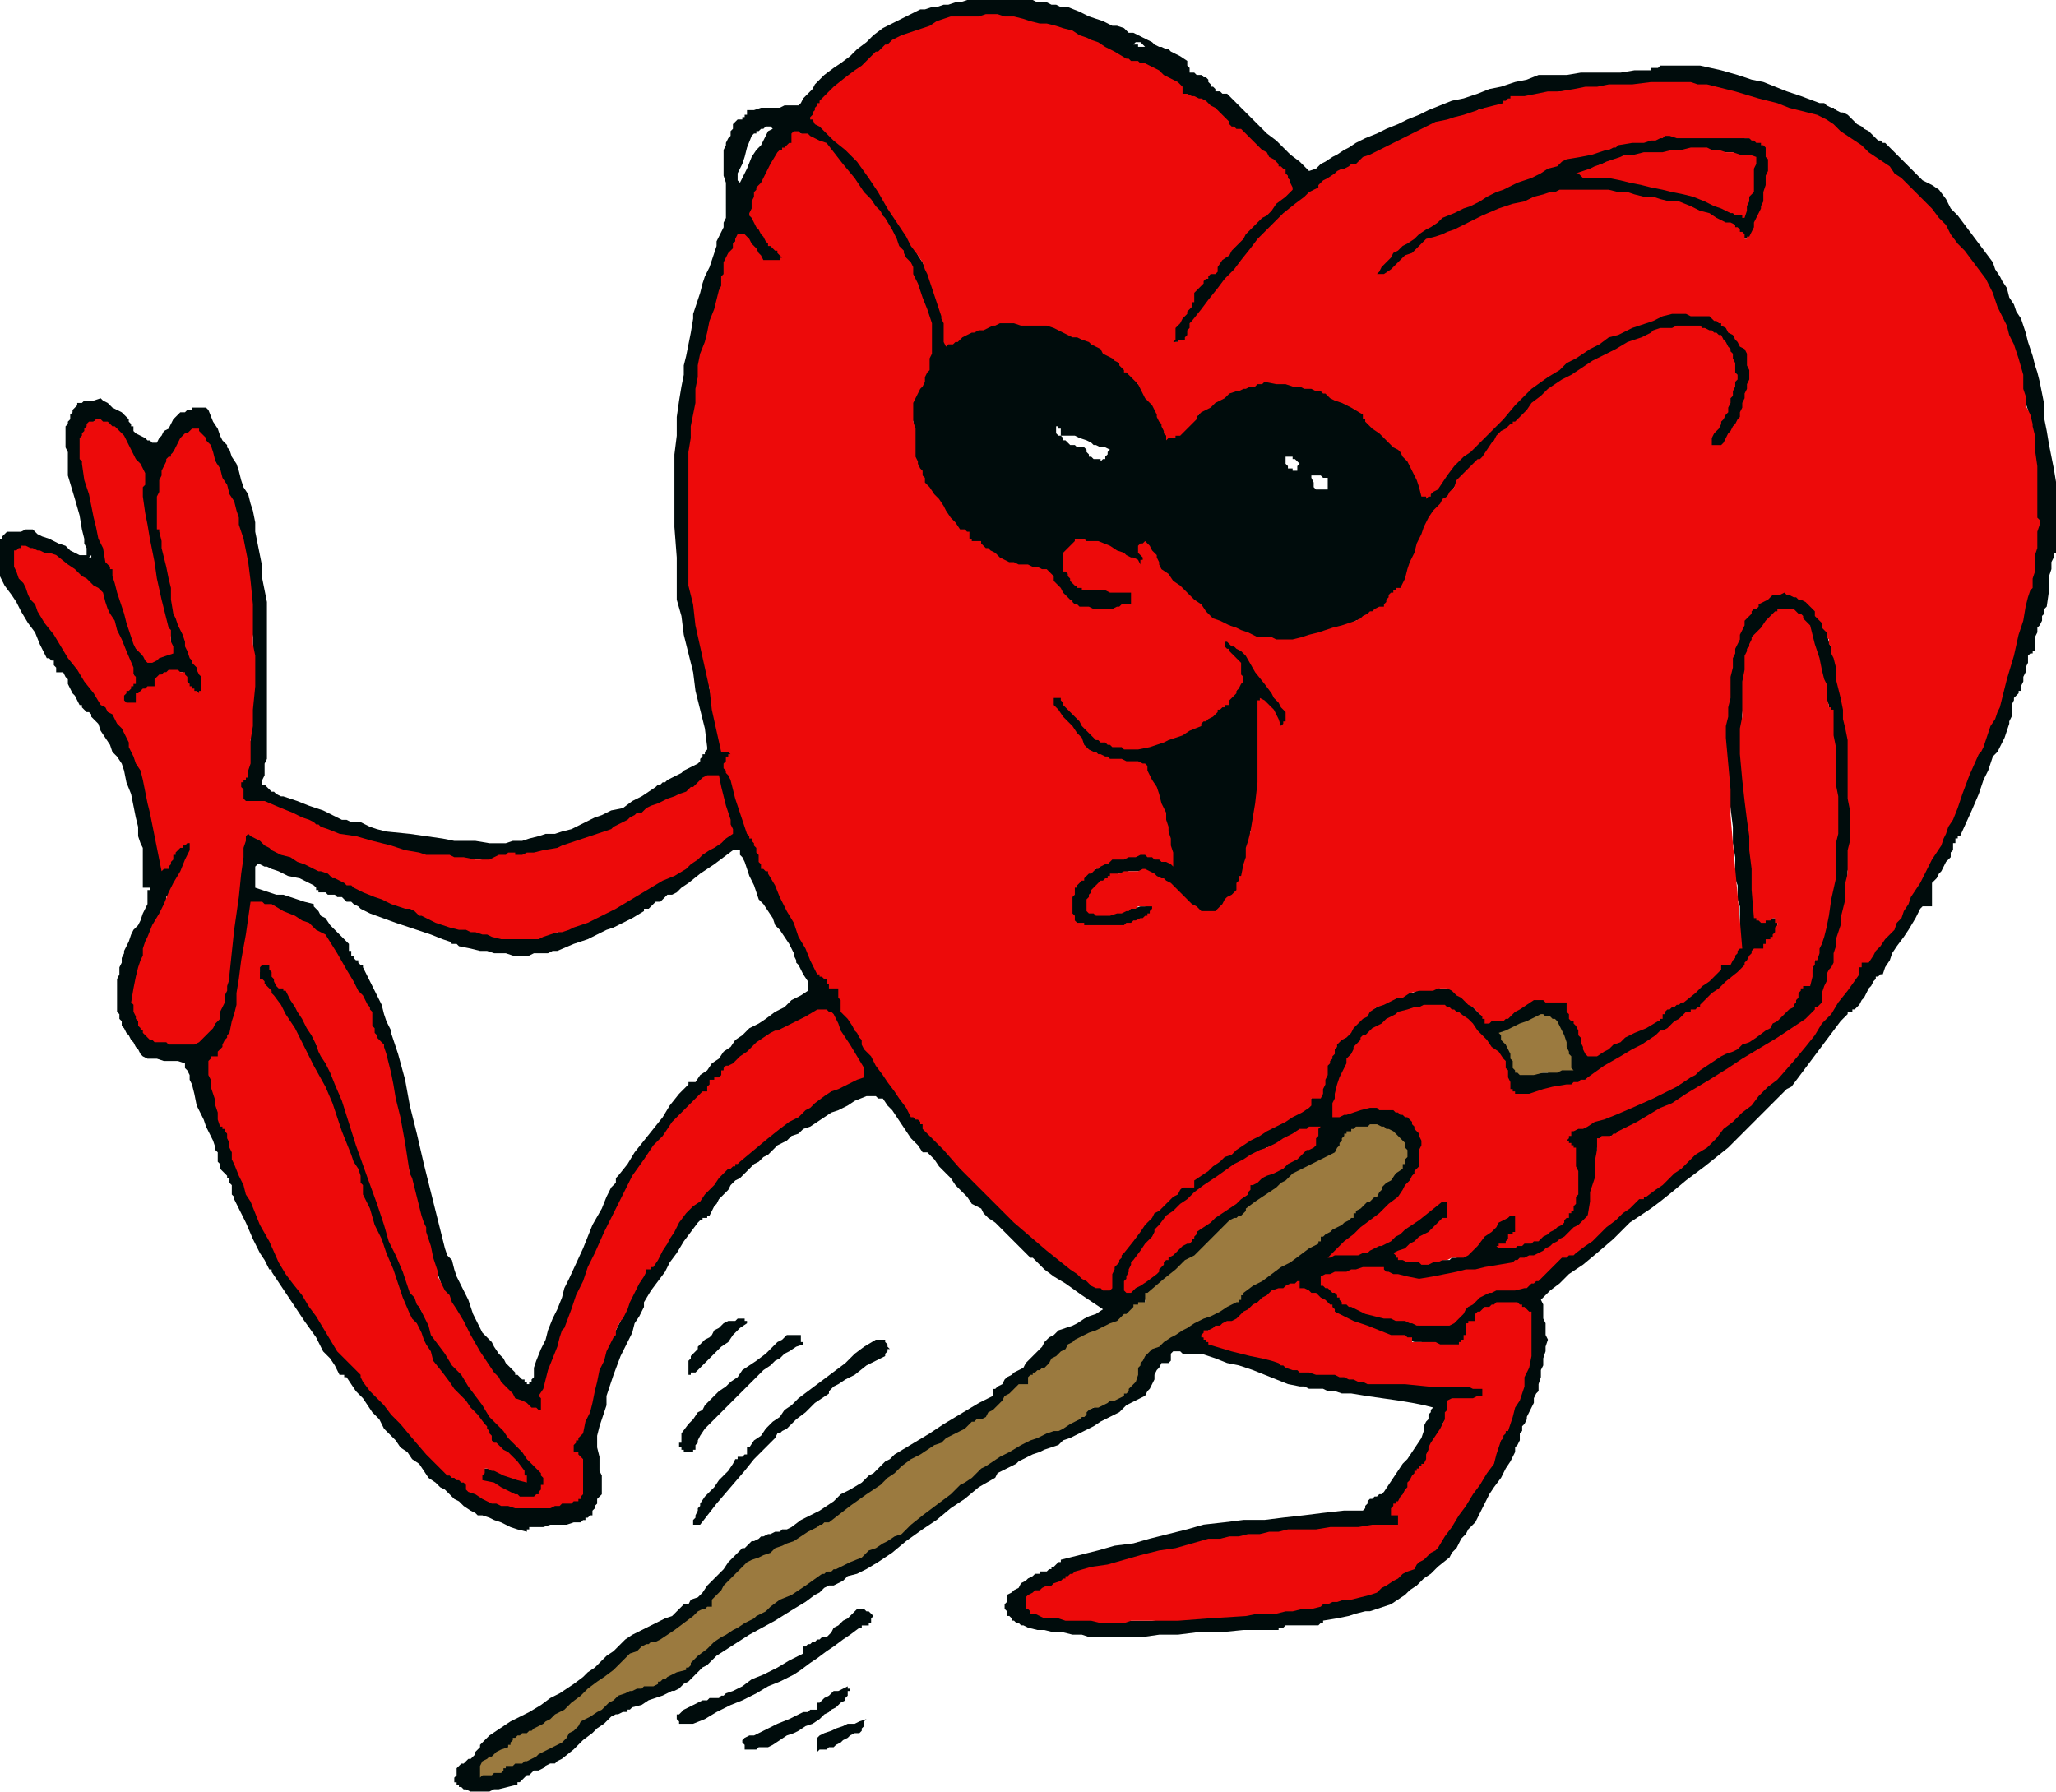 <svg xmlns="http://www.w3.org/2000/svg" width="280.8" height="2.549in" fill-rule="evenodd" stroke-linecap="round" preserveAspectRatio="none" viewBox="0 0 878 765"><style>.pen1{stroke:none}</style><path d="m201 765-2-1h-1l-1-1h-1v-1h-1v-1h-1v-2l1-1v-3l1-1 1-1h1l1-1 1-1h1l1-1 1-1v-1l1-1 1-1v-1l1-1 1-1 1-1 1-1 9-6 8-4 5-3 4-3 4-2 3-2 3-2 4-3 2-2 3-2 3-3 2-2 3-2 2-2 3-3 3-2 2-1 2-1 2-1 2-1 2-1 2-1 2-1 3-1 1-1 1-1 1-1 1-1 1-1h2l1-2 3-1 2-2 2-3 2-2 3-3 2-2 2-3 2-2 3-3 1-1h1l1-1 1-1 1-1h1l2-1 1-1h1l2-1h1l2-1h2l1-1h2l2-1 4-3 4-2 4-2 3-2 3-2 3-3 4-2 5-3 1-1 2-2 2-1 2-2 1-1 2-2 2-1 2-2 5-3 5-3 5-3 6-4 5-3 5-3 5-3 6-3v-3h1l1-1 2-1 1-2 1-1 2-1 1-1 2-1 2-1 1-2 2-2 1-1 2-2 2-2 1-2 2-2 2-1 2-2 3-1 3-1 2-1 3-2 2-1 3-1 3-2-9-6-7-5-5-3-4-3-2-2-2-2-1-1h-1l-7-7-4-4-4-4-3-2-2-2-1-2-2-1-2-1-2-3-3-3-2-2-2-3-2-2-3-3-2-3-2-2-1-1h-2l-2-3-3-3-2-3-2-3-2-3-2-3-2-2-2-3h-2l-1-1h-4l-5 2-3 2-4 2-3 1-3 2-3 2-3 2-3 1-2 2-3 1-2 2-2 1-2 1-2 2-2 2-2 1-2 2-2 1-2 2-2 2-2 2-2 1-2 2-1 2-1 1-1 1-1 1-1 1-1 2-1 1-1 2-1 2h-1v1h-2v1h-1l-1 1-3 4-3 4-3 5-3 4-2 4-3 4-3 4-3 5v2l-1 2-1 2-2 3-1 4-2 4-3 6-3 8-1 3-1 3-1 3v4l-1 3-1 3-1 3-1 4v5l1 4v6l1 2v8l-1 1-1 1v2l-1 1v1l-1 1v2h-1l-1 1h-1v1h-1l-1 1h-3l-3 1h-7l-3 1h-6v1h-1v1l-4-1-3-1-4-2-3-1-2-1-3-1h-2l-1-1-2-1-3-2-2-2-2-1-2-2-2-2-2-1-2-2-3-2-2-3-2-3-3-2-2-3-3-2-2-3-2-2-3-3-2-4-3-3-2-3-2-3-3-3-2-3-2-3h-1v-1h-2l-1-2-1-2-2-3-3-3-3-6-5-7-6-9-8-12v-1h-1l-1-2-1-2-2-3-3-6-3-7-5-10v-1l-1-1v-4l-1-1v-2h-1v-1l-1-1-1-1-1-1v-2l-1-1v-4l-1-1v-1l-1-3-1-2-1-2-1-2-1-3-1-2-1-2-1-2-1-5-1-4-1-2v-2l-1-2-1-1v-2l-3-1h-6l-3-1h-4l-2-1-1-1-1-2-1-1-1-2-1-1-1-2-1-1-1-2-1-1v-2l-1-1v-2l-1-1v-14l1-2v-3l1-2v-2l1-2v-1l1-2 1-2 1-3 1-2 2-2 1-2 1-3 1-2 1-2v-6h1v-1h-3v-17l-1-2-1-3v-4l-1-4-1-5-1-5-2-5-1-5-1-3-2-3-2-2-1-3-2-3-2-3-1-3-2-2-1-1v-1l-1-1h-1l-1-1-1-1v-1h-1l-1-2-1-2-1-1-1-2-1-2v-2l-1-1-1-2h-3v-2l-1-1v-2h-1l-1-1h-1l-3-6-2-5-3-4-3-5-2-4-2-3-3-4-2-4v-16h1v-1l1-1 1-1h6l2-1h3l2 2 2 1 3 1 2 1 2 1 3 1 2 2 4 2h3v-3l-1-2v-2l-1-4-1-6-2-7-3-10v-10l-1-2v-9l1-1v-1l1-1v-2l1-1v-1l1-1 1-1v-1h2l1-1h4l3-1 1 1 2 1 1 1 1 1 2 1 2 1 1 1 2 2v1l1 1v1h1v2l1 1 2 1 2 1 1 1h1l1 1h2l1-2 1-1 1-2 2-1 1-2 1-2 1-1 2-2h2l1-1h2v-1h6l1 1 2 5 2 3 1 3 1 2 1 1 1 1v1l1 1 1 3 2 3 1 3 1 4 1 3 2 3 1 4 1 3 1 5v4l1 5 1 5 1 5v5l1 5 1 5v67l-1 2v5l-1 2v2h1l1 1 1 1 1 1h1l1 1 2 1h1l6 2 5 2 3 1 3 1 2 1 2 1 2 1 2 1h2l2 1h4l2 1 2 1 3 1 4 1 10 1 7 1 7 1 5 1h9l6 1h7l3-1h4l3-1 4-1 3-1h4l3-1 4-1 2-1 2-1 2-1 2-1 2-1 3-1 4-2 5-1 4-3 4-2 3-2 3-2 1-1h1l1-1h1l1-1 2-1 2-1 2-1 1-1 2-1 2-1 2-1 1-1v-1l1-1v-1h1v-1l1-1v-1l-1-8-2-8-2-8-1-8-2-8-2-8-1-8-2-7v-18l-1-13v-31l1-8v-8l1-7 1-6 1-5v-4l1-4 1-5 1-5 1-6v-2l1-3 1-3 1-3 1-4 1-3 2-4 1-3 1-3 1-3v-2l1-2 1-2 1-2v-2l1-2V78l-1-3V64l1-2v-1l1-2 1-1v-2l1-1v-2l1-1 1-1h2v-1h1v-1h1v-2h3l3-1h8l2-1h6l1-1 1-2 1-1 1-1 1-1 1-1 1-2 1-1 3-3 4-3 3-2 4-3 3-3 4-3 3-3 4-3 2-1 2-1 2-1 2-1 2-1 2-1 2-1 2-1h2l3-1h2l3-1h2l3-1h2l3-1h28l2 1h4l2 1h2l2 1h3l5 2 4 2 3 1 3 1 2 1 2 1h2l3 1 1 1 1 1h2l2 1 2 1 2 1 2 1 1 1 2 1h1l2 1h1l1 1 2 1 2 1 3 2v2l1 1v2h2l1 1h2l1 1h1l1 1v1l1 1v1h1l1 1v1h2l1 1h2l1 1 6 6 6 6 4 4 4 3 3 3 3 3 4 3 4 4 3-1 2-2 2-1 3-2 2-1 3-2 2-1 3-2 4-2 5-2 4-2 5-2 4-2 5-2 4-2 5-2 5-2 5-1 6-2 5-2 5-1 6-2 5-1 5-2h12l6-1h17l6-1h7v-1h3l1-1h17l9 2 7 2 6 2 5 1 5 2 5 2 6 2 8 3h2l1 1 2 1h1l1 1 2 1h1l2 1 2 2 2 2 2 1 1 1 2 1 1 1 1 1 1 1 1 1h1l1 1h1l5 5 4 4 3 3 2 2 2 2 2 1 2 1 3 2 3 4 2 4 3 3 3 4 3 4 3 4 3 4 3 4 1 3 2 3 1 2 2 3 1 4 2 3 1 3 2 3 1 3 1 3 1 4 1 3 1 3 1 4 1 3 1 4 1 5 1 5v6l1 5 1 6 1 5 1 5 1 6v30h-1v2l-1 2v3l-1 3v6l-1 7-1 1v2l-1 1v2l-1 2-1 1v2l-1 2v6h-1v1h-1l-1 1v3l-1 2v2l-1 2v2l-1 2v2h-1v1l-1 1-1 1v1l-1 2v5l-1 2v1l-1 3-1 3-2 4-1 2-2 2-1 3-1 3-2 4-2 6-3 7-5 11h-1v1h-1v2h-1v3l-1 1v2l-1 1-1 1-1 2-1 2-1 1-1 2-1 1-1 1v10h-4l-1 1-2 4-3 5-2 3-3 4-2 3-1 3-2 3-1 3h-1l-1 1h-1v1l-1 1-1 2-1 1-1 2-1 2-1 1-1 2-2 2h-1v1h-2v1l-3 3-3 4-3 4-3 4-3 4-3 4-3 4-3 4-2 1-1 1-2 2-2 2-3 3-4 4-5 5-8 8-10 8-8 6-6 5-5 4-4 3-3 2-3 2-3 2-7 7-7 6-6 5-6 4-4 4-4 3-2 2-2 2 1 2v6l1 2v5l1 2-1 3v2l-1 3v3l-1 2v3l-1 3v3l-1 1-1 2v2l-1 2-1 2-1 2v1l-1 2-1 1v2l-1 1v3l-1 2-1 1v2l-2 4-2 3-2 4-3 4-2 3-2 4-2 4-2 4-2 2-1 1-1 2-2 2-1 2-1 2-2 2-1 2-5 4-3 3-3 2-3 3-3 2-2 2-3 2-3 2-3 1-3 1-3 1h-2l-4 1-3 1-5 1-6 1v1h-1l-1 1h-14l-1 1h-2v1h-15l-10 1h-10l-8 1h-8l-7 1h-23l-3-1h-4l-4-1h-4l-4-1h-3l-4-1-2-1h-1l-1-1h-1l-1-1h-1v-1l-1-1h-1v-2l-1-1v-2l1-1v-3l2-1 1-1 2-1 1-2 2-1 1-1 2-1 1-1h2v-1h3l1-1h1v-1h1l1-1 1-1h1v-1l8-2 8-2 7-2 8-1 7-2 8-2 8-2 7-2 9-1 8-1h9l8-1 9-1 8-1 9-1h8l1-1v-1l1-1v-1l1-1h1l1-1h1l1-1h1l1-1 2-3 2-3 2-3 2-3 2-2 2-3 2-3 2-3 1-3v-2l1-2 1-1v-2l1-1v-1l1-1-4-1-5-1-6-1-7-1-7-1-6-1h-4l-3-1h-3l-2-1h-6l-2-1h-2l-5-1-5-2-5-2-5-2-6-2-5-1-5-2-6-2h-8l-1-1h-3l-1 1v3l-1 1h-3l-1 2-1 1-1 2v2l-1 2-1 2-1 1-1 2-4 2-4 2-3 3-4 2-4 2-3 2-4 2-4 2-2 1-3 1-2 2-3 1-3 1-2 1-3 1-2 1-2 1-2 1-1 1-2 1-2 1-2 1-2 1-1 2-7 4-6 5-6 4-6 5-6 4-7 5-6 5-6 4-5 3-4 2-4 1-2 2-2 1-2 1h-2l-2 1-1 1-1 1-2 1-4 3-5 3-8 5-11 6-14 9-2 2-2 2-2 1-2 2-2 2-2 2-2 1-2 2-2 1h-1l-2 1-2 1-3 1-3 1-3 2-4 1-1 1h-1v1h-2l-2 1h-1l-2 1-2 2-1 1-3 2-2 2-4 3-4 4-5 4-2 1-1 1h-2l-2 1-1 1-2 1h-2l-1 1-1 1h-1l-1 1-1 1-1 1h-1v1l-4 1-4 1h-2l-2 1h-8zm5-7 1-1h3l1-1h2v-1h1v-1h1l1-1h2l1-1h2l1-1h2l1-1 2-1 2-1 2-1 2-1 2-1 2-1 2-1 1-1 1-1 1-2 2-1 1-1 1-1 2-2 1-1 2-1 3-2 2-1 1-2 2-1 2-1 2-1 3-2h1l2-1h2l2-1h1l2-1h2l2-1v-1h2l1-1 2-1 3-1 4-2 2-2 2-2 2-2 2-2 3-2 2-2 2-2 3-2 1-1 2-1h1l1-1 2-1 1-1h1l2-1v-1l2-1 2-1 3-2 3-2 4-3 5-3 5-3h1l1-1h1l2-1h1l1-1h1l2-1 1-1 3-1 3-2 3-2 4-2 5-3 5-2 5-3 5-4 5-5 5-4 5-4 5-4 5-4 6-4 5-4 7-3 6-3 5-2 4-2 3-2 3-1 2-1 1-1 2-1 2-1 2-1 2-1 3-1 3-2 4-2 4-2h1v-1h1v-1h1v-1h1l1-2 1-2 1-2v-2l1-2 1-2 1-2 1-1 2-2 3-2 2-1 3-2 2-1 3-2 2-1 2-2 3-1 2-1 3-1 2-2 2-1 3-1 2-1 3-1v-1l1-1v-1h1l1-1 4-3 4-2 4-3 4-3 3-2 4-3 4-3 4-2 1-1v-1l1-1 4-3 4-2 2-2 3-2 2-2 2-1 2-2 2-1 1-2 2-2 2-2 1-1 2-2 1-1 2-2 2-2v-4l1-1v-2l-1-1v-1l-1-1v-1l-1-1-1-1-2-1-2-2h-12v1h-1l-1 1-1 1h-1v1l-1 1v1l-1 1-1 1v1l-1 1-1 2v1l-2 1-3 1-2 1-2 1h-2l-2 1-2 1-2 1v1h-1v1h-1v1h-1v1h-1l-3 2-3 2-3 3-4 2-3 2-2 2-3 2-2 1-6 6-6 5-5 5-5 4-5 3-3 4-4 2-2 3v1h-1v2h-1l-1 1h-1l-1 1-1 1-1 1-1 1h-1l-1 1-1 1-2 1-2 1-2 1-2 1-3 1-2 1-2 1-2 1-3 1v1h-1v2h-1l-2 1-2 2-2 2-2 1-2 2-2 1-3 2-2 2v3h-4l-2 3-2 2-1 1-2 2-1 1-2 1-2 2-2 2h-1l-1 1h-2l-1 1h-1l-1 1h-1l-1 1-1 1-2 1-2 1-1 2-2 1h-1l-1 1h-2l-1 1-1 1h-1l-2 2-2 1-4 2-4 3-1 1-1 1v1h-1v1l-6 4-4 2-3 3-2 1-2 1-1 1-1 1v1l-3 1-2 2-2 1-2 2-3 1-2 1-2 2-2 1-4 2-3 1-3 2-4 1-3 2-4 2-3 1-3 2-1 1h-1l-1 1v1l-1 1-1 1v1l-1 1-1 1-1 1-2 1-1 1-1 2-1 2-1 1v2h-3l-2 1-2 2-2 1-2 2-2 1-2 1-2 2-1 1-3 2-3 1-2 1-2 1-1 1-2 1-2 2-2 1-7 6-6 4-5 4-3 3-2 2-2 1-1 1-1 1-2 1-1 1-2 1-2 1-2 1-3 2-5 3-5 3-1 1v1h-1l-1 1-2 2-2 1-3 2-4 3v1h-1v3zm112-11h5l1-1h4l2-1 3-2 3-2 3-1 2-1 3-2 3-1 3-2 1-1 1-1 2-1 1-1 2-1 1-1 1-1 2-1v-1l1-1v-2h1v-1h-1v-1l-2 1-2 1h-2l-1 1-1 1-2 1-1 1-1 1h-1v3h-3l-1 1h-2l-6 3-5 2-4 2-4 2-2 1h-2l-2 1-1 1v1l1 1v2zm31 1 1-1h3l1-1h2l1-1 2-1 1-1 2-1 1-1 2-1h2l1-1v-1l1-1v-2l1-1-3 1-2 1h-3l-2 1-3 1-2 1-3 1-2 1-1 1v6zm-58-12h5l5-2 5-3 6-3 5-2 6-3 5-3 5-2 6-3 3-2 4-3 3-2 4-3 3-2 4-3 3-2 4-3h1v-1h3v-1h1v-2l1-1-1-1-1-1h-1l-1-1h-3l-2 2-2 2-2 1-2 2-2 1-1 2-1 1-1 1h-2l-1 1h-1l-1 1h-1l-1 1h-1l-1 1h-1v3l-6 3-5 3-6 3-5 2-4 3-4 2-3 1-1 1h-1l-1 1h-4l-1 1h-2l-4 2-2 1-2 1-1 1-1 1h-1v2l1 1v1h1zm195-44h6l6-1h5l6-1h11l6-1h5l11-1 8-1 6-2h5l4-1 3-1h5v-1h2v-1h5l1-1h4v-1l2-1h1l2-2 3-1 2-2 4-2 4-2 2-2 2-2 2-2 1-2 2-2 2-2 2-1 2-2 2-4 3-4 2-4 2-3 3-4 2-4 2-4 3-3 1-4 1-3 1-3 1-2 1-1 1-2 1-2 1-2 1-4 1-3 1-3 1-2 1-3v-4l2-4 1-6v-8l-1-2v-6h-1l-1-1-1-1h-1v-1h-8l-1 1h-1l-1 1h-2l-1 1h-1l-1 1-2 1v3h-3v7l-1 1h-1v1h-1v1h-7l-6-1-4-1h-3l-3-1h-5l-2-1-5-1-4-2-3-1-3-1-2-1-2-1-3-2-3-1-1-1-1-1v-1l-1-1-1-1-1-1-2-1-3-2h-2l-1-1h-3l-1-1h-1l-1 1h-3l-1 1h-2l-1 2-2 1-2 1-2 2-2 1-2 1-2 2-3 2-1 1h-2l-1 1h-2l-1 1h-2l-1 1h-2v1l-1 1-1 1h2l1 1 1 1h1l1 1 3 1h3l2 1 3 1 4 1 5 1 6 2 9 3 5 1h4l3 1h3l3 1 4 1 4 1 5 1h15l10 1h20l1 1h1l1 1v4h-1l-1 1h-3l-2 1h-6v1l-1 2-1 1-1 2-2 3-1 4-3 6-3 8h-1l-1 1v1l-1 1-1 1-1 2-1 3-1 1-1 1-1 1-1 1v2l-1 1-1 1-1 1 1 1v1l1 1v5h-11l-6 1h-12l-6 1h-13l-1 1h-4l-4 1h-6l-7 1-11 1-14 4-11 2-9 2-7 2-5 1-4 1-4 1-4 1v1h-1l-1 1h-1v1h-1l-1 1h-1l-2 1-1 1h-2l-2 1-1 1h-2l-1 1-2 1v6h3l1 1h2l1 1h7l5 1h14l4 1h9zm-190-40v-1h3l7-9 6-7 6-7 4-5 4-4 3-3 2-2 1-2h1l1-1 2-1 2-2 2-2 4-3 4-4 6-4v-1l1-1 1-1 2-1 3-2 4-2 5-4 8-4v-1l1-1v-1h1l-1-1v-1l-1-1v-1h-4l-5 3-4 3-4 4-4 3-4 3-4 3-4 3-4 3-3 3-3 2-2 3-3 2-3 3-2 3-3 2-2 3h-1v3h-1l-1 1h-2v1h-1l-1 2-2 3-2 2-2 2-2 3-2 2-2 2-2 3v1l-1 1v1l-1 2v1l-1 1v3zm-66-9h3l-1-1h-2v-1h-1l-1 1 1 1h1zm-11-1h6l-2-1-2-1-2-1-2-1-2-1-2-1-3-2-4-1-1-1v-5h7l1 1h1l1 1 1 1h8l-3-3-2-2-1-2-1-1-1-1-2-1-1-1-2-2-1-1v-1l-1-1v-1l-1-1v-1h-1v-1l-3-4-3-3-2-3-1-1-1-1-1-1-1-1h-1l-3-5-3-4-2-3-2-4-2-3-3-5-3-6-4-8v-2l-1-2-1-2-1-3-2-4-2-5-3-7-3-8-1-3-1-3-1-3-1-4-2-6-3-7-3-10-4-12-1-1-1-2-1-4-2-4-2-5-3-5-3-7-3-6-3-5-3-4-1-2-2-3-2-2-1-2-2-3-3-3v-3l1-1v-4h4l1 1v1l1 1v1l1 1v1l1 1v1l1 2h3l1 3 2 2 1 3 2 2 1 3 1 2 2 2 1 3v2h1v3l1 1 1 1v1l1 1 1 1 1 2v1l1 1 2 6 3 5 2 6 2 6 2 6 3 6 2 6 2 6 1 2 1 3v3l1 3 1 3 1 2v3l1 3 3 8 3 7 2 5 2 4 2 5 2 5 3 5 4 8 3 4 3 4 3 4 4 5 3 4 3 4 3 5 3 4h1l1 1 1 1 2 2 2 3 4 4 5 6 6 8v5l-1 1v1l3 1 2 1 2 1h6l1-1v-1h1v-1h1v-13l-1-1v-1h-1v-1h-1l-1-1v-5h1v-1h1v-1h1l2-5 1-5 2-5 1-5 2-5 1-5 1-5 2-4 1-1v-1l1-1v-1h1v-1l1-1 1-2 1-2 1-2v-2l1-2 1-2v-2l1-2 2-4 2-2 1-2 1-1 1-1v-1l1-1h1l2-3 1-2 2-2 1-3 1-2 2-2 1-3 2-2 2-4 3-3 3-2 2-3 2-2 2-2 3-3 2-3 2-1 2-2 3-2 3-3 3-2 3-3 4-3 5-4 3-2 3-2 2-1 3-2 3-2 3-3 4-2 5-3h1l1-1h2l1-1h3v-3l-3-6-3-4-2-4-2-3-1-2-1-2-1-2-1-1-1-1h-3l-3 2-3 1-4 2-3 2-3 1-3 2-2 2-3 1-4 3-3 3-3 2-1 1-2 1-1 1h-1l-1 1h-1v3h-1v1h-2l-1 1h-1v2h-1v2l-1 1-1 1-1 1h-1l-1 1-1 1-1 1-1 1-1 1-3 3-3 4-3 3-3 4-2 4-3 3-3 4-4 5-7 14-5 12-4 10-4 8-3 7-3 8-3 7-4 9-2 6-1 4-1 4v2l-1 2v5h-5l-2-1h-1l-1-1-1-1h-1l-1-1-1-1h-1l-2-2-1-2-2-2-2-3-2-4-3-5-5-6-6-9-2-4-1-3-1-3-1-2-1-2-1-3-1-3-2-3v-1h-1v-4l-1-2v-2l-1-3-1-2v-2l-1-2-1-2-1-2v-2l-1-2-1-8-1-6-1-4-1-3v-3l-1-1v-2l-1-2-1-8-2-7-1-5-1-4-1-4v-3l-1-4-1-3-2-3-1-3-1-3-2-4-1-4-2-4-2-3-1-3-2-3-2-3-2-2-1-3-2-3-2-2-2-3-2-4-3-1-2-2-2-1-2-1-3-1-3-2-5-2-6-2-1 1v2l-1 2v1l-1 2v2l-1 1v2l-1 4v4l-1 4v4l-1 4v4l-1 4v4l-1 1v1l-1 1v3l-1 1v3l-1 3-1 1-1 2-1 1-1 1v3h-3l-1 1 1 3v3l1 4 1 3v4l1 3 1 3v4l1 1 1 2 1 4 2 4 2 5 2 6 2 6 3 7 1 1v1l1 1 1 1v1l1 1v1l1 1v1l1 1v2l1 1 1 2 1 2 1 2 1 4 3 4 3 5 3 5 4 5 3 5 3 4 3 5 3 5 1 1 1 1 1 1 1 1 1 1 1 1 1 1 1 1 3 4 2 3 3 3 2 3 2 2 2 3 3 3 3 4 2 2 2 3 3 2 2 3 3 2 2 3 2 2 3 2 1 1 1 1h1l1 1h1l1 1h1l1 1v3l4 1 2 1 2 1 2 1h1l2 1h3l3 1zm73-23v1h4v-1h1v-2l1-1v-1l1-2 2-3 3-3 3-3 3-3 3-3 3-3 3-3 3-3 4-4 3-2 2-2 2-1 2-2 2-1 3-2 3-1v-1h-1v-3h-6l-1 1-1 1-2 1-1 1-1 1-1 1-1 1-1 1-4 3-3 2-3 2-2 3-3 2-2 2-3 2-3 3-1 1-1 1-1 1-1 2-2 1-2 3-2 2-3 4v4h-1v2h1v1h1zm-67-29v1h1v-1h1v-1l1-1v-4l1-3 2-5 2-4 1-4 2-5 2-4 2-5 1-4 2-4 6-13 4-10 4-7 2-5 2-4 2-2v-2l1-1 4-5 3-5 4-5 4-5 4-5 3-5 4-5 4-4v-1h3l2-3 3-2 2-3 3-2 2-3 3-2 2-3 3-2 3-3 4-2 3-2 4-3 4-2 3-3 4-2 3-2v-4l-2-3-1-2-1-2-1-1v-1l-1-2v-1l-1-2-1-2-2-3-2-3-2-2-1-3-2-3-2-3-2-2-2-6-2-4-1-3-1-3-1-2-1-1v-2h-3l-8 6-6 4-5 4-3 2-2 2-2 1h-2l-1 1-1 1-1 1h-2l-1 1-1 1-1 1h-2v1l-5 3-4 2-4 2-3 1-4 2-4 2-6 2-7 3h-2l-2 1h-6l-2 1h-7l-3-1h-5l-3-1h-3l-4-1-5-1-1-1h-2l-1-1-3-1-5-2-6-2-9-3-11-4-2-1-2-1-1-1-2-1-1-1h-2l-1-1-1-1h-2l-1-1h-3l-1-1h-3v-1h-1v-1l-1-1-6-3-5-1-4-2-3-1-2-1h-1l-2-1h-1l-1 1v9l3 1 3 1 3 1h3l3 1 3 1 3 1 4 1v1l1 1 1 1 1 2 2 1 2 3 3 3 4 4 1 1v3h1v2h1v1l1 1h1v1l1 1h1v1l3 6 3 6 2 4 1 4 1 3 1 2 1 2v1l3 9 3 11 2 11 3 12 3 13 3 12 3 12 3 12 1 3 2 2 1 4 1 3 2 4 3 6 2 6 4 8 2 2 2 2 1 2 2 3 2 2 1 2 2 2 2 2v1h1l1 1 1 1h1v1h1zm69-3h1v-1h2l3-3 2-2 3-3 3-3 3-2 2-3 3-3 3-2v-1h-1v-1h-3l-1 1h-3l-2 1-1 1-1 1-2 1-1 2-1 1-2 1-1 1-1 1-1 1v1l-1 1-1 1-1 1v1l-1 1v6zm318-22h6l3-3 2-2 2-2 1-1 2-1 1-1 2-2 2-1 2-1h2l1-1h2l1-1h10l2-2 2-1 2-1 2-1 1-2 1-1 2-1 1-2 1-1h1l1-1h1l1-1h1l1-1h1l2-2 2-2 3-1 2-2 2-2 1-2 2-2 2-1 2-2 2-1 2-1 2-2 2-1 1-1 2-1 1-1 4-3 3-3 4-3 4-3 3-3 3-3 3-2 3-2 5-5 4-4 3-3 3-3 3-3 3-3 4-4 5-4 4-5 4-5 3-5 4-4 4-5 4-5 4-5 3-4 1-2 1-1v-1l1-1v-3l1-1v-1h1v-1h2l2-2 2-3 1-2 2-2 2-2 2-3 1-2 2-2v-1l1-1v-2l1-1v-1l1-1v-1l1-1 1-1v-1l1-2 1-1 1-2 1-2 2-1 1-2v-1l1-1v-3l1-1v-1l1-1 1-1 1-1v-1h1l5-13 4-10 4-8 3-7 2-5 2-6 3-7 3-7 1-4 1-4 1-3 1-4 1-4 1-3 1-4 1-3v-1h1v-4l1-2v-4l1-4v-1l1-1v-1h1v-3l1-3v-8l1-2v-21l-1-11v-17l-1-2v-1l-1-7-2-6-1-4-1-4-1-4-1-4-1-5-2-6-1-3-1-2-1-3-2-2-1-3-1-2-1-3-1-2-3-4-2-4-3-4-3-3-3-4-2-4-3-3-3-4-4-4-4-3-4-4-4-4-4-3-4-4-3-3-4-4-2-1-2-1-1-1-2-1-2-2-1-1-2-1-2-1h-1l-1-1h-2l-1-1h-1l-1-1h-1l-1-1h-1l-2-1-1-1-2-1-5-1-4-1-5-2-5-1-5-1-5-1-5-2-5-1h-33l-5 1h-13l-9 1-7 1-6 2-5 1-4 1-3 1-3 1h-4l-4 1-1 1-1 1h-1l-1 1h-1l-1 1h-2l-1 1h-4l-1 1h-2l-11 5-8 4-7 3-5 2-4 3-4 2-5 3-5 3-1 1-1 1-1 1-2 2-2 2-4 3-6 5-7 6-2 1-1 2-1 2-2 1-1 2-1 1-2 2-1 2-1 1-2 3-2 2-3 3-3 4-3 4-4 4-3 5-1 1v2l-1 1v1l-1 1v2h-5l-1 1-1-1v-5l2-4 2-3 2-2 1-2 1-1v-2l1-1 1-2v-1l1-1 1-1 1-1v-1h1l1-1 1-1v-1h3v-3l3-3 2-2 1-2 2-1 1-2 2-2 2-2 2-3 1-1 1-1 2-1 1-2 2-2 2-2 3-3 3-3v-5l-1-1-1-1-1-1v-1l-1-1-1-1-1-1v-1h-1l-1-1h-1l-1-1h-1l-1-1-1-1-1-1-1-1-1-2-1-1-1-1v-1h-2v-1h-2l-1-1h-1v-1l-1-1-1-1-1-1-1-1-1-1-1-1v-1l-1-1h-2l-1-1-1-1h-1l-1-1h-1l-1-1h-1l-1-1h-4v-3l-2-1-2-2-2-1-2-1-2-1-2-1-2-2-1-1h-3l-1-1h-3l-1-1h-1l-5-3-4-2-3-2-3-1-3-1-2-1-1-1-4-1-4-1-4-1-3-1h-4l-2-1-2-1h-3l-1-1h-25l-3 1-2 1-2 1-2 1h-2l-2 1-2 1-2 1-5 3-4 2-3 2-3 2-2 1-1 1-1 1h-1l-1 1-1 1-2 2-2 2-3 3-4 3-4 4-5 5v3l2 1 3 2 2 2 2 3 3 2 3 3 3 3 3 3 2 3 3 4 2 3 2 4 2 3 3 4 2 3 2 4 3 6 2 5 2 3 2 4 2 4 1 4 2 5 3 7v2l1 1v6h3l2-1 1-1 2-1 1-1 2-1 2-1 3-1 4-1h9l3 1h12v1h1l1 1h2l3 1 4 1 5 2 1 1 2 1 1 1 2 1 2 2 1 1 2 1 1 1h1l1 1v1l1 1v1h1v1l1 1 2 1 1 2 1 2 2 1 1 2 2 2 1 2 2 2 1 1v2l1 1 1 2v1l1 2 1 1v2h5l1-2 1-1 2-2 1-1 1-1 2-1 1-2 1-1 2-1 1-1 2-1 1-1 2-1 1-1 2-1 1-1h2l2-1h1l2-1 2-1h1l2-1h11l2 1h2l2 1h2l2 1h2l2 1h2l2 1 3 2 2 1 2 1 2 1 2 2 2 1 2 1 2 2 1 1 2 2 2 2 2 2 2 2 1 2 1 1h1v1h2v1h1l2 2 1 3 1 1 1 2v2l1 2 1 3 1 4 1-1h2l1-1h1l4-5 3-4 3-3 3-3 3-4 5-5 5-5 7-8 5-3 3-3 3-3 4-2 3-3 5-3 5-4 8-5 5-2 3-1 3-2 2-1 2-1h2l2-1 2-2h2l2-1h2l3-1 2-1h2l2-1h10l2 1 2 1 1 2 2 1 2 1 1 1 2 1 2 2 1 1v1l1 1 1 1 1 1v1l1 1 1 1v3l1 1v3l1 2v3l-1 1v1l-1 1v1l-1 2v3l-1 3-1 5-1 1-1 2-1 2-1 1-1 2-1 1-1 2-1 1h-6v-1l-1-1v-2l1-2 1-1 1-1 1-1v-1l1-2 1-2 2-2 1-3v-4l1-2v-1l1-1v-2l1-1-1-2v-2l-1-2v-3l-1-1v-1l-1-1v-1l-1-1-1-1-1-1-1-1-1-1h-1l-1-1h-1l-1-1h-2v-1h-9l-7 3-6 2-5 2-4 1-3 2-3 1-3 1-2 1-3 2-3 2-3 2-3 2-4 2-3 3-3 2-3 2-1 1-2 2-1 1-1 2-2 1-1 1-1 2-2 1-1 1h-1v1l-1 1h-1l-1 1-1 1-2 1-3 4-3 3-2 3-1 2-2 1-1 1-2 1-1 2-2 2-2 2-2 3-2 2-2 3-2 2-1 2-2 3-2 3-1 4-1 4-1 3-2 4-1 3-1 4-1 4h-3v1l-1 1h-1v1l-1 1-1 1v1l-1 1-1 1-3 1-3 1-3 2-3 1-3 2-3 1-3 2-3 1-3 1h-3l-2 1h-3l-1 1h-1l-2 1h-2l-3-1h-3l-3-1h-2l-3-1h-3l-2-1h-1l-1-1h-1l-1-1v-1h-1l-1-1h-3l-1-1h-2l-3-3-3-3-3-2-3-3-3-3-3-3-3-3-3-2-1-2v-1l-1-1v-1l-1-1v-1l-1-1v-1l-1-1h-1v-1h-2l1 1v3l1 2v4l1 1-2-1-2-1-2-2-2-1-2-1-2-2-2-1-2-1h-2l-2-1h-2l-1-1h-3l-2-1h-2v1l-1 1-1 1-1 1-1 1v1l-1 1v5l1 1h1v1l1 1v1l1 1v1h2v1h2v1h14l2 1h2l3 1v1l1 1v1l1 1h-1l-1 1h-1l-1 1h-1l-2 1-2 1h-9l-2-1h-6v-1h-1v-1h-1l-1-1h-1l-2-1-1-2-2-2-1-1-1-2v-2l-1-1-1-1v-1h-3l-2-1h-4l-2-1h-4l-2-1-4-2-2-1-2-1-1-1-1-1-1-1-1-1v-1h-4v-1h-1v-3h-1l-1-1h-2l-2-3-2-2-2-3-2-2-1-3-2-2-2-3-2-2-1-2v-1l-1-2v-1l-1-2v-3l-1-1v-15l-1-3v-6l1-4 1-2 1-2 1-1v-1l1-1v-1h1v-3l1-2v-8l1-2v-5l-1-1v-2l-1-1v-1l-1-2v-2l-1-3-2-5-2-5-2-3-1-3-2-4-2-4-2-4-3-5-1-2-1-1-2-2-2-3-3-4-4-5-5-6-6-8-4-2-2-1-2-2h-1l-2-1h-3v4l-1 1-1 1h-1v1h-1l-1 1-2 3-1 2-2 3-1 3-2 3-1 2-2 3-1 3v7l2 3 2 2 1 2 1 2 2 1 1 1 1 1 2 2v4h-2l-1 1h-4l-1-1-1-1-1-1-1-1-1-1-1-1-1-1-1-1v-3h-4v1l-1 1v3h-1v1h-1v1l-1 1v1l-1 1v4l-1 2v3l-1 5-1 1v2l-1 3-1 3-1 4-1 4-1 3-1 4-1 8-1 6-1 6-1 4v5l-1 5v6l-1 8v47l1 8 2 8 1 9 2 8 1 8 1 8 2 9 1 8 1 1v2l1 1v1l1 2v1l1 1h8-1l-1 1-1 1h-1v1h-1l-1 1-1 1 1 1v2l1 2v3l1 2v3l3 8 3 6 2 4 1 4 1 2 1 3v2l1 3h1v1h2v1l1 2 1 2 1 2 1 2 1 2v2l1 2 1 2 3 4 2 5 2 3 1 3 2 3 1 3 2 3 2 4h1l1 1h1v2l1 1v1h4v5l1 1v4l3 3 1 3 2 2 1 1 1 2v1l1 2 1 2 2 2 2 2 2 3 2 4 3 4 3 4 3 5 4 5h1v1h2v1l1 1v1l1 1 1 2 1 2 2 2 3 3 3 4 3 2 3 3 2 3 3 2 3 3 3 3 3 2 2 3 1 1 1 1 2 2 3 2 4 4 6 5 8 7 12 9h1l1 1h1l1 1h1l1 1h1l2 1v-7l1-1 1-2v-1l1-1v-1l1-1v-1l1-1 4-5 3-5 3-3 3-3 2-2 1-2 2-1 1-2 2-1 1-1 1-1 1-1h2l2-1h1v-1h1v-2l2-2 2-1 2-1 1-2 2-1 2-1 2-2 1-1 2-1 3-2 3-2 5-2 4-3 5-3 6-3 6-3 1-2 1-1 1-1v-1l1-2 1-1 1-1 1-1v-5l1-1v-1l1-2 1-1v-1l1-1v-1l1-2 1-2 1-2 2-2 1-2 2-1 1-1 2-2 2-1 3-3 4-2 3-2 2-1 3-1 2-1 2-1h3l4-2 5-1h2l1 1h5l2 2 2 1 2 2 2 2 2 2 2 2 2 1 2 2h2l1-1h3v-1h1v-1l2-1 1-1 2-1 3-2 3-2h10l2 1h4v5l1 1 1 1v1l1 1 1 1v1l1 1v1l1 1v2l1 1v1l1 2v2h2v1h1l3-2 2-2 3-1 2-1 3-2 3-2 5-2 6-3v-2h1v-1l3-2 2-1 2-2 2-1 3-2 2-1 2-2 2-1 1-1 1-1 1-1 1-1 1-1 1-1 1-1 1-1v-1h3l1-1v-3l1-1h1l1-1v-8l1-2v-8l-1-3v-6l-1-3v-9l-1-6v-7l-1-8-1-8-1-9-1-9v-16l1-3v-10l1-3v-3l1-3v-2l1-3 1-2 1-2v-3l1-2 1-2 2-3 2-2 2-2 1-1 1-1 2-1 1-2 2-1h5l2 1h1l2 1 1 1h1l1 1h2l1 1 1 1 1 1v1l1 1 1 1 1 1v1l1 1 1 5 1 4 2 5 1 5 1 5 1 5 2 5 1 5v5l1 6v18l1 5v17l-1 6v6l-1 5v12l-1 5v6l-1 4-1 4-2 5-1 4-1 4-1 4-1 5-2 4v1l-1 1-1 1v1h-1v1l-1 1h-1l-2 1v1h-2v1l-1 1-3 2-2 1-2 1-1 1-2 1-1 1h-1l-2 1-2 2-4 3-4 2-5 4-6 3-4 3-5 2-4 2-2 2-3 2-3 1-3 2-3 2-2 1-3 2-2 1-3 1-1 1h-2l-2 1-1 1h-2l-2 1-2 1-1 2-1 1v7l-1 4v12l-1 2v1l-1 2-1 1v1l-1 1-1 2-1 2-2 1-1 1-1 1-2 1-1 1-1 1-1 1-2 1-3 1-3 2-2 1h-2l-1 1-2 1h-1l-2 1-7 1-6 1-4 1h-4l-5 1-4 1-5 1-7 1-5-1-4-1-3-1h-3l-2-1h-2l-2-1h-3l-5 1-3 1h-3l-2 1h-2l-1 1h-1l-1 1h2l1 1 1 1 1 1h1l1 1 1 1 1 1h1v3h5v2h1v1l7 1 5 1 5 1 3 1 3 1h3l3 1h3zm-131-14 2-1 1-1 2-1 1-1 2-1 1-1 1-1 2-1 2-3 3-3 2-2 3-3 3-2 3-3 2-3 3-2 2-2 2-2 2-1 3-2 2-1 2-2 2-2 3-1v-1l1-1v-1l1-1 6-4 4-2 4-2 3-2 2-1 1-1 1-1h1v-1h1v-3h4v-3h-1v-3l-2 1-3 1-2 1-2 1-3 1-2 1-2 1-3 1-6 4-6 4-5 3-4 3-4 3-4 3-3 2-3 2-1 1-1 1-2 2-1 1-1 1-2 1-1 2-1 1-1 1v1l-1 1-1 2-1 1-2 2-2 3-3 4-1 1v3l-1 2v1l-1 2v1l-1 2zm119-13h19l1-1h2l1-1h2v-1l3-2 2-1 1-2 2-1 1-2 2-2 3-3 3-3h3v-1h3v1l1 1 1 1v3l-1 1v1l-1 1-1 1h-1l-1 1v3l1-1h3l1-1h3l1-1h1l3-1 1-2 2-1 1-1 2-1 2-2 2-2 3-3v-2l1-1v-3l1-1v-7l-1-2v-9l-1-1h-1v-1h-1v-5l1-1v-1h1l1-1h3l1-1h2l1-1 1-1 3-1 3-1 5-2 6-3 8-3 9-4 1-1 1-1 2-1 1-1 1-1 2-1 1-1 1-1 2-1h1l2-1 2-1 2-2 3-1 4-2 4-3h1l1-1 1-1v-1l1-1h2v-1h2l1-1 2-1 1-1 1-1 1-1 1-1h1l1-1 1-1 2-2 1-2 1-1 1-1v-1l1-1v-3l1-1h3l1-3 1-4 1-3 1-3 1-3v-3l1-3 1-3 1-3v-4l1-3v-3l1-4v-6l1-3v-21l1-4v-12l-1-4v-12l-1-4v-7l-1-2v-2l-1-2-1-3-1-4-1-4-1-5-2-5-1-4-2-3-1-2v-2l-1-2-1-1-1-1-2-2h-3l-1 1h-3l-1 1-1 1-1 2-2 3-1 2-2 1v2l-1 1-1 1v1l-1 1v2l-1 2v5l-1 4v6l-1 8v19l1 3v10l1 2v4l1 2v4l1 2v10l1 5v15l1 5v5h1v1h8v4h1v2l-1 1-1 1v1l-1 1-1 1-1 1-1 1v1h-3v1h-1l-1 1v1l-1 1-1 1-1 1-1 2-1 1v1l-3 2-2 2-2 2-2 2-2 2-2 1-2 2-3 2-3 2-3 2-3 2-2 1-1 1-1 1-1 1h-1l-9 5-7 5-7 4-6 3-5 3-4 3-3 1-1 1-4 1h-8l-1 1h-2l-1 1h-5l-1-1h-1v-1h-1l-1-2v-2l-1-2v-1l-1-2v-2l-1-2v-1l-2-3-3-2-2-3-2-2-2-2-2-3-2-2-2-3h-2l-2-1h-1l-1-1h-6l-3-1h-1l-1 1h-4l-1 1h-2l-4 2-2 1-2 2-2 1-2 2-2 1-3 3-3 3-1 1v2l-1 1v1h-1l-1 1-1 4-1 3-1 3-1 3-1 2v2l-1 3v3l1-1h1l2-1h2l2-1h1l1-1h7l3 1h8l1 1h1l1 1 1 1h1v1l1 1h1v1l1 1v1l1 1v1l1 1v5l1 1v3h-1v2l-1 1v3l-1 1-2 2-1 2-1 1-1 2-1 2-1 1-2 2-3 3-3 3-4 3-3 2-3 3-4 3-3 3-4 3h9l3-1 2-1 1-1 1-1h1l2-1h1l2-1 1-1 1-1h1l1-1 2-1 2-2 3-1 4-2 1-2 1-1 1-1 1-1 1-1 1-1 2-1h1l1 1h2v3l1 1v2h-1v2h-3l-1 1v2h-1v1l-2 1-2 1-2 1-1 2-2 1-2 1-2 1-2 2v2l1 1zm-42-52h1-1zm93-28h10l1-1 1-1h2l1-1h1l2-1h1l-1-4-1-3-1-3v-2l-1-1v-1l-1-2-1-1-1-1-1-1h-5l-2 1-2 1-1 1h-2l-2 1-1 1-2 1-2 1v2l1 1 1 2v2l2 4 1 4h2v1h1zM76 445h8l1-2 2-1 1-1v-1l1-1 1-1 2-2 1-2v-2l1-2v-6l1-2v-4l1-2v-5l1-6 1-7 1-8 1-8 1-6 1-5v-17h6v3h3l1 1 1 1 1 1 2 1 1 1h1l1 1 2 1h1l1 1h3l1 1h2l2 1 1 1 2 1 1 1h1l1 1h2l2 1 1 1 1 1h1l2 1 2 1 1 1h2l1 1 3 1 2 1 2 1 2 1 2 1 3 1 3 1 5 1 1 1 1 1h1l1 1 1 1h1l6 2 4 2 4 1 3 1h3l4 1 4 1 5 1 1 1h16l2-1h2l2-1h2l2-1 3-1 4-2 3-1 3-2 4-1 3-2 3-1 4-2 4-3 4-2 3-2 3-2 2-1 2-2 2-1 2-1 1-1 2-1 2-1 3-2 3-3 4-2 4-3 4-3-1-3-1-2v-2l-1-2-1-2v-3l-1-4-1-5h-1l-2 1h-1l-2 1-2 2-2 1-3 2-3 2-8 4-7 3-5 2-4 2-4 2-4 2-4 2-5 2-3 1-3 1h-3l-3 1-3 1-3 1h-3l-3 1h-9l-1 1h-2v1h-5l-3-1h-10l-4-1h-6l-6-1-6-1-5-2-6-1-6-1-5-1-6-2-5-1-2-1-2-1-1-1-2-1-3-1-4-2-5-2-7-3h-7l-1-1h-2l-1-2v-1l-1-1v-6h1v-1h1v-1l1-3v-4l1-2v-4l1-2v-13l1-8v-23l-1-6v-7l-1-2v-2l-1-2v-6l-1-4v-6l-1-7-1-2v-2l-1-2v-2l-1-2v-2l-1-1v-2l-2-5-2-4-1-4-1-2-1-3-1-2-1-1v-2l-1-1-1-1-1-1-1-1v-1l-1-1h-1v-1h-3l-1 1-1 1-1 1v1h-1l-1 1v1l-1 1-1 1v1l-1 1v1l-1 1v3l-1 1-1 8-1 6v7l-1 2 1 1v4l1 4 1 4 1 4 1 5 1 4 1 5 1 6v2l1 2 1 3 1 2 1 3v2l1 2 1 3 1 1v1l1 1 1 1v1l1 1v1l1 2v7h-5l-1-1-1-1v-1l-1-1-1-2v-3h-3v1h-5v1l-1 1-1 1v1l-1 1v1h-1l-1 1h-2l-1 1h-1l-1 1-1 1v3h-7v-5l1-1v-1h1l1-1 1-1v-1h1v-3l-1-1v-1l-3-7-2-5-2-4-1-3-1-3-1-3-1-2-1-3-6-5-4-4-3-3-2-2-2-1-2-1-2-2-2-1h-7l-2-1H8l-1 1v4l2 4 2 3 3 4 2 4 2 4 2 4 3 4 2 4 2 3 3 4 2 3 3 4 2 3 2 4 3 3 2 4 2 1 1 1 1 1 1 1 1 1 1 2 2 1 2 3v5h1v1h2l1 1v4l1 2v1l1 3 1 3 1 4 1 7 2 6 1 4v4l1 3 1 2v4h1v1h1v-1h1l1-1 1-1v-1l1-2h1l1-1h8l-1 1-1 1v1l-1 1-1 1v1l-1 2-1 2-1 3-1 2v1l-1 2-1 2v3h-3l-1 1v3l-1 1v1l-1 2-1 2v2l-2 2-1 3-1 4-2 3v3l-1 3-1 3v3l-1 4-1 5v1l1 2v2l1 2v3l1 1v1h1v1l1 1 1 1v1h2l1 1h3l2 1h4zm6-5v-1h1v-1l1-1v-2l1-1h-3v6zm9-22h2-2zm2-6h2-2zm369-16h18l1-1h1l2-1h1l2-1h1l2-1h1l1-1 1-1v-1h1v-2l1-1h-3l-3 1h-2l-3 1h-5l-2 1h-10l-2-1v-4l1-1 1-1v-1l1-1 1-1 1-1 1-1 2-1h1v-1h1v-1l3-1h3l1-1h7l1 1 2 1 1 1h2l1 1 2 1 1 1 2 1 1 1v1l1 1 1 1v1h1v1l1 1h1l1 1 1 1h1l1 1h1l1 1h6l2-1 1-1 1-2 1-1 1-1 1-1 2-1 1-1v-2l1-2v-1l1-2v-1l1-2v-2l1-1 1-6v-7l1-2v-2l1-2v-3l1-2 1-7v-9l1-4v-23h1l1 1v1h1l1 1v2l1 2 2 2h3l1-1v-6l-4-4-2-3-2-3-2-2-1-3-2-2-2-4-3-4-2-2-2-2-2-1-1-1h-1l-1-1h-1v6l1 1h1l1 1v1l1 1 1 1 1 1 1 1v1l-1 2v8h-1l-1 1-1 1-1 1-1 1-1 1-1 1-2 1v1l-1 1-2 1-1 1-1 1h-1l-1 1-1 1-2 1-2 1-1 1-2 1-2 1-2 1-2 1-3 1h-7l-2 1h-10l-1-1h-1l-1-1h-2l-1-1h-1l-3-3-2-3-2-2-2-1-1-2-2-2-2-2-2-3v-1h-3l-1 1v5l2 2 2 3 2 2 2 3 2 2 2 2 2 3 2 2 1 1h1l1 1h1l2 1h1l1 1h3l2 1h7l2 1h2v3l1 2 1 2 1 3 2 3 1 4 2 4v2l1 2v5l1 3v7l-1-1h-2l-2-1h-2l-1-1h-8l-1 1h-5l-3 1-3 3-3 2-3 1-1 1-2 1-1 1-1 1-1 2-1 1v2l-1 2v1l-1 1v3l1 1v2l1 1v2l1 1h1l1 1h1zM70 369h2-2zm4-8v-3h2-2v3zm-11-80h3l1-1h2l1-1h1l2-1v-6l-1-2-1-2-1-3-1-4-1-5-2-8-3-10-3-14v-22l-1-2-1-2-1-2-1-2-1-1-1-2-1-2-1-2h-1l-1-1v-1h-1l-1-1v-1h-1v-1l-2-1h-2l-1-1h-2l-1 1-1 1v1l-1 1v1l-1 1v2l-1 1v3l1 1v4l1 2 1 4v4l1 4 2 6 1 6 2 8 2 8 1 1 1 1v1h1v1l1 5 1 4 1 3 1 3 1 2v2l1 2v2l2 4 1 3 1 3 1 1 1 2v1h1l1 1zm427-35 1-1h1-1l-1 1zm-452-6v-2h1v-1l-1 1v2zm524-31h5v-5h-2l-1-1h-4v1l1 2v2l1 1zm-9-8h1v-2l1-1-1-1-1-1h-1v-1h-3v3l1 1v1h2v1h1zm-84-5h1v1l1-1h1v-1l1-1v-1l1-1-2-1h-2l-2-1h-1l-1-1-2-1-3-1-2-1h-6v-3h-1v-1h-1v3l1 1h1l1 1v1h1l1 1 1 1h2l1 1h3l1 1v1l1 1v1h1l1 1h2zm119-77h3l3-2 2-2 3-2 2-2 2-2 3-2 2-2 2-2 6-2 5-2 6-3 5-2 6-2 5-2 6-3 5-2h2l2-1h5l2-1h3l2-1h17l5 1 5 1 4 1h3l3 1h2l3 1h3l6 2 4 2 4 2 3 1 2 1 3 1 2 1 2 1 1 1 1 1v1l1 1h4l1-2 1-1v-2l1-2 1-2 1-3 1-3 1-5v-7l1-2v-6l-1-1v-4h-1v-1l-2-1h-2l-2-1h-3l-2-1h-2l-2-1h-26l-1-1v1h-2l-2 1-2 1h-2l-2 1h-4l-2 1h-6l-1 1h-1l-1 1h-2l-3 1-3 1-4 1-6 1-2 1-1 1-2 1-3 1-4 2-5 2-8 3-10 4-2 2-2 1-2 1-1 1-2 1-3 1-3 1-4 2-2 2-3 2-2 1-3 2-2 2-3 2-2 2-3 1-1 1-1 1-1 1-1 2-1 1-1 1-1 1-1 1v3l1 1zm153-29h3v-3l1-1v-1l1-1v-1l1-1v-5l1-1v-8l-1-1h-2l-2-1h-2l-1-1h-16l-5 1h-6l-9 1-11 1-5 1-4 1-2 1-2 1h-1l-1 1h-1l-1 1h8l3 1h4l3 1h4l3 1h4l1 1h1l2 1h1l2 1h4l4 1 6 2 5 2 4 2 2 1h2l1 1 1 1zM315 77l1 1 3-6 2-5 2-3 2-2 1-2 1-2 1-2 2-1-1-1h-2l-1 1h-1l-1 1h-1v1h-1l-1 1-2 5-1 4-1 3-1 2-1 2v3zm172-57h2l-1-1-1-1h-2l-1 1h2v1h1z" class="pen1" style="fill:#000c0c"/><path d="M205 759v-5l1-2 2-1 1-1h1l1-1 1-1 2-1 3-1v-1h1v-1l1-1v-1h1l1-1h1l1-1h2l1-1h1l1-1 2-1 2-1 1-1 2-1 2-2 2-1 2-1 3-3 4-3 3-3 4-3 3-2 4-3 3-3 4-4 3-1 2-2 2-1h1l1-1h2l2-1 6-4 4-3 4-3 2-2 2-1h1l1-1h2v-3l2-2 2-2 1-2 2-2 2-2 2-2 2-2 2-2 2-1 3-1 2-1 3-1 2-2 3-1 2-1 3-1 3-2 3-2 2-1 2-1 1-1h1l1-1h2l9-7 7-5 6-4 3-3 3-2 1-1 1-1 1-1 4-3 4-2 3-2 3-2 3-1 2-2 4-2 4-2 1-1 1-1 1-1h1l1-1h2l2-1 1-2 2-1 2-2 2-2 1-2 2-1 2-2 2-2h4v-3l1-1h1v-1h1l1-1h1l1-1h1l2-2 1-2 2-1 2-2 2-1 1-2 2-1 1-1 2-1 2-1 2-1 3-1 2-1 2-1 2-1 3-1 1-1 1-1 1-1h1l1-1 1-1 1-1v-1h2v-1h3v-4h1l7-6 5-4 4-4 4-2 3-3 3-3 4-4 5-5 2-1h1l1-1h1l1-1 1-1v-1l4-3 3-2 3-2 3-2 2-2 2-1 2-2 1-1 2-1 2-1 2-1 2-1 2-1 2-1 2-1 2-1 2-1 1-2 1-1v-1l1-1v-1l1-1v-1h1v-1h2v-1h1l1-1h5l1-1h3l2 1h1l1 1h1l2 1 1 1 1 1 2 2 1 1v2l1 1v3l-1 1v2h-1v2l-3 2-2 3-2 1-1 1-1 1v1l-1 1-1 2h-1l-1 1-1 1h-1l-1 1-1 1-1 1-2 1v1h-1v2h-1l-1 1-2 1-1 1-2 1-2 1-1 1-2 1-1 1h-1v2h-1v1l-4 2-4 3-4 3-4 2-4 3-4 3-4 2-4 3v1h-1v2h-1v1h-1l-2 1-2 1-3 2-2 1-2 1-3 1-2 1-2 1-3 2-2 1-3 2-2 1-3 2-2 2-3 1-2 2-1 1-1 2-1 1v1l-1 1v3l-1 3-1 1-1 1-1 1v1l-1 1h-1v1l-2 1-2 1h-2l-1 1-2 1-2 1h-2l-2 1-1 1v1l-1 1h-1l-1 1-2 1-2 1-3 2-2 1h-2l-3 1-2 1-2 1-3 1-2 1-2 1-5 3-4 2-3 2-3 2-2 1-2 2-2 2-3 2-2 1-2 2-2 2-4 3-4 3-4 3-5 4-4 4-3 1-3 2-2 1-3 2-3 1-3 3-5 2-6 3h-1l-1 1h-2l-1 1h-1l-7 5-6 4-5 2-4 3-2 2-2 1-2 1-1 1-4 2-3 2-2 1-3 2-2 1-3 2-3 3-4 3-1 1-1 1-1 1v1l-1 1h-1v1l-4 1-2 1-2 1-1 1h-1l-1 1h-1v1l-2 1h-4l-1 1h-2l-2 1h-1l-2 1-3 1-2 2-2 1-1 1-2 2-2 1-3 2-2 1-2 1-1 2-1 1-1 1-2 1-1 2-1 1-1 1-2 1-2 1-2 1-2 1-2 1-1 1-2 1-2 1h-1l-1 1h-3l-1 1h-3v1h-1v1l-1 1h-3l-1 1h-4l-1 1zm446-300h-2l-1-1h-1v-1l-1-1v-3l-1-1v-2l-1-2-1-2-1-1-1-1v-2l-1-1 3-1 2-1 2-1 2-1 3-1 2-1 2-1 2-1h1l1 1h2l1 1h1l1 1 1 2 1 2 1 2 1 3v2l1 2v1l1 1v5l1 1h-5l-2 1h-6l-4 1h-4z" class="pen1" style="fill:#9b7a3f"/><path d="M477 693h-7l-4-1h-11l-3-1h-6l-2-1-2-1h-2v-1l-1-1h-1v-5l1-1 2-1 1-1h2l1-1 2-1h2l1-1 3-1 1-1h1v-1h1l1-1h1l1-1 7-2 7-1 7-2 7-2 8-2 7-1 7-2 7-2h5l4-1h4l4-1h5l4-1h4l4-1h12l6-1h12l6-1h11v-4h-3v-3l1-1v-1h1v-1h1l1-2 1-1 1-2 1-1v-2l1-1 1-2 1-1v-1h1v-1h1v-1h1v-1h1l1-2v-2l1-2v-1l1-2 2-3 2-3 2-4v-3l1-1v-4l2-1h9l2-1h2v-3h-4l-2-1h-17l-10-1h-16l-2-1h-2l-2-1h-2l-2-1h-2l-2-1h-8l-3-1h-4l-1-1h-2l-3-1-1-1h-1l-1-1-3-1-4-1-5-1-8-2-10-3v-1h-1v-1h-1v-1h-1v-1l1-1v-1h2l2-1 1-1h2l1-1 2-1h2l2-1 1-1 2-2 2-1 2-2 2-1 2-2 2-1 2-2 3-1h2l1-1 2-1h2l1-1h1v3h2l2 1 1 1h2l1 1 1 1 2 1 2 2h1v1l1 1v1l2 1 2 1 2 1 2 1 3 1 3 1 5 2 5 2h6l1 1h2v2h10l2 1h8v-1h1v-1h1v-2h1v-5h1v-1h3v-3l1-1h1l1-1 1-1h2l1-1h1l1-1h9l1 1h1v1h1l1 1 1 1h1v19l-1 5-2 4v4l-1 3-1 3-2 3-1 4-2 6h-1v1l-1 1v1l-1 1-1 3-1 3-1 4-3 4-3 5-3 4-3 5-3 4-3 5-3 4-3 5-1 1-2 1-1 1-1 1-1 1-2 1-1 1-1 2-3 1-2 1-2 2-2 1-3 2-2 1-2 2-3 1-4 1-4 1h-3l-3 1h-2l-2 1h-2l-1 1-4 1h-4l-4 1h-3l-4 1h-8l-5 1-16 1-13 1h-20l-3 1h-3zm-257-49-3-1h-3l-2-1h-2l-2-1-2-1-3-2-3-1-1-1v-2l-1-1h-1l-1-1h-1l-1-1h-1l-1-1h-1l-9-9-6-7-5-6-4-4-3-4-3-3-3-3-3-4-1-2v-1l-1-1-1-1-1-1-2-2-2-2-3-3-3-5-3-5-3-5-3-4-3-5-4-5-3-4-3-5-4-9-4-7-2-5-2-5-2-3-1-4-2-4-2-5-1-2v-3l-1-2v-2l-1-2v-2l-1-1v-1h-1v-1h-1l-1-3v-3l-1-3v-2l-1-3-1-3v-3l-1-2v-6l1-1v-1h3v-2l1-1 1-1v-1l1-2 1-1v-1l1-1 1-5 1-3 1-4v-5l1-6 1-8 2-11 2-14h5l1 1h3l5 3 5 2 3 2 3 1 2 2 1 1 2 1 2 1 5 8 4 7 3 5 2 4 2 2 1 2 1 2 1 1v1l1 1v6l1 1v2l1 1v1l1 1 1 1 1 1v1l1 3 1 4 1 4 1 5 1 6 2 8 2 11 2 13 1 2 1 4 1 4 1 4 1 4 1 3 1 2v2l2 6 1 5 1 3 1 3v2l1 2 1 2 1 2 1 1 1 1 1 3 2 3 3 5 3 6 4 7 6 9 1 1 1 1 1 2 1 1 1 1 2 2 1 1 1 2 3 1 2 1 1 1 1 1h2l1 1h1v-5l-1-1 2-3 1-4 1-4 2-5 2-5 1-4 1-3 1-1 3-8 2-6 3-6 2-6 3-6 4-9 5-10 7-14 5-7 4-6 4-4 2-3 2-3 2-2 2-2 2-2 1-1 1-1 1-1 1-1 1-1 1-1 1-1h2v-2l1-1v-2h2v-1h2l1-1v-2h1v-1l1-1h1l2-1 1-1 2-2 3-2 4-4 6-4 2-1h1l2-1 2-1 2-1 2-1 4-2 5-3h4l1 1h1l1 1 1 2 1 2 1 3 2 3 2 3 3 5 3 5v4l-3 1-2 1-2 1-2 1-2 1-3 1-3 2-4 3-2 2-2 1-3 3-4 2-4 3-5 4-6 5-6 5-1 1h-1v1h-1l-1 1h-1l-1 1-3 3-2 3-2 2-2 2-2 3-3 2-3 3-3 4-1 2-1 2-2 3-1 2-2 3-1 2-1 2-2 3h-1v1h-2v1l-1 2-2 3-1 2-1 2-1 2-1 2-1 3-2 4-1 1-1 2-1 2v2l-1 1-1 2-1 2-1 2-1 4-2 4-1 5-1 4-1 5-1 4-2 4-1 5-1 1-1 1v1h-1v1l-1 1v3h2v1l1 1 1 1v15l-1 1v1h-1v1h-2l-1 1h-4l-1 1h-2l-2 1h-15zm4-5h4l1-1h1v-1l1-1v-2h1v-3l-1-1v-1l-3-3-3-3-2-3-3-3-3-3-2-3-3-3-3-3-3-5-3-4-3-4-3-5-4-4-3-5-3-4-3-4-1-4-1-2-1-2-1-2-1-2-1-1-1-3-2-2-3-9-3-7-3-6-2-7-3-9-4-11-5-14-6-19-3-7-2-5-2-4-2-3-1-2-1-3-1-2-1-2-2-3-1-2-1-2-2-3-1-2-2-3-1-2-1-2h-1v-1h-2l-1-1-1-2v-1l-1-1v-2l-1-1v-2h-3l-1 1v5h1l1 1v1l1 1 1 1 1 1v1l1 1 3 4 2 4 2 3 2 3 2 4 3 6 3 6 5 9 3 7 2 6 2 6 2 5 2 5 1 3 2 3 1 3v3l1 1v4l3 6 2 7 3 6 2 6 3 7 2 6 2 6 3 7 1 2 2 2 1 2 1 2 1 3 1 2 2 3 1 4 4 5 3 4 2 3 2 2 3 3 2 3 3 3 3 4 1 1v1l1 1v1l1 1v2l1 1h1l1 1 1 1 1 1 2 1 2 2 2 2 3 4v2h1v3l-4-1-3-1-3-1-2-1-2-1h-1l-2-1h-1v2l-1 1v2l5 1 3 2 2 1 2 1 2 1h1l1 1h2zm382-73h13l2-1 2-2 2-2 1-2 1-1 2-1 1-1 2-2 2-1 2-1h1l2-1h8l4-1h1l1-1 1-1h1l1-1h1l2-2 1-1 1-1 1-1 2-2 1-1 1-1 1-1h2l1-1h2l1-1 4-3 3-2 3-3 3-3 4-3 3-3 3-2 3-3 1-1h2v-1h1l4-3 3-2 2-2 3-3 3-2 3-3 3-3 5-3 4-4 3-4 4-3 4-4 4-3 3-4 4-4 4-3 7-8 5-6 4-5 3-5 4-4 3-5 4-5 5-7v-3h1v-2h3l2-3 1-2 2-2 2-3 2-2 2-2 1-3 2-2 1-3 2-3 1-3 2-3 2-3 2-4 3-6 4-6 1-3 1-2 1-3 2-3 2-5 2-6 3-8 4-9 1-1 1-2 1-3 1-3 1-3 2-3 1-3 1-2 3-12 3-10 2-9 2-6 1-6 1-4 1-3 1-1v-4l1-3v-7l1-3v-7l1-3v-2l-1-1v-22l-1-7v-6l-1-4v-1l-1-4-1-2-1-2v-4l-1-3v-6l-2-7-2-6-2-4-1-4-2-4-2-4-2-6-3-6-3-4-3-4-3-4-3-3-3-4-2-4-3-3-3-4-3-3-2-2-3-3-2-2-3-3-3-2-2-3-3-2-3-2-3-2-3-3-3-2-3-2-3-2-3-3-3-2-4-2-4-1-4-1-4-1-5-2-8-2-10-3-12-3h-4l-3-1h-17l-8 1h-10l-5 1h-5l-5 1-6 1h-5l-5 1-5 1h-6v1h-1l-1 1h-1v1l-4 1-4 1-3 1-3 1-3 1-4 1-3 1-5 1-10 5-8 4-6 3-4 2-3 1-1 1-1 1-1 1h-2l-1 1-2 1h-1l-2 1-1 1-3 2-2 1-1 1-1 1v1l-2 1-2 1-2 2-4 3-5 4-1 1-1 1-2 2-1 1-2 2-1 1-1 1-2 2-3 4-4 5-3 4-4 4-3 4-4 5-3 4-4 5-1 1v2l-1 1v2l-1 1v1h-3v1h-2l1-1v-5l1-1 1-1 1-2 1-1 1-1v-1l1-1 1-1v-2h1v-4l1-1 1-1 1-1 1-1v-1l1-1h1v-1l1-1h2l1-1v-2l2-3 3-2 1-2 2-2 1-1 2-2 1-2 3-3 1-1 1-1 2-2 2-1 2-2 2-3 4-3 3-3v-1l-1-2v-1l-1-1v-1l-1-1v-2h-1l-1-1h-1v-1l-1-1-1-1-2-1-1-2-2-1-2-2-3-3-3-3-1-1h-2l-1-1h-1l-1-1v-1l-1-1-1-1-1-1-1-1-1-1-1-1-2-1-2-2-2-1h-1l-2-1h-1l-2-1h-2v-3l-2-2-2-1-2-1-2-1-2-2-2-1-2-1-2-1h-2l-1-1h-3l-1-1h-1l-5-3-4-2-3-2-3-1-2-1-3-1-3-2-4-1-3-1-4-1h-3l-4-1-3-1-4-1h-4l-3-1h-5l-3 1h-12l-3 1-3 1-3 2-3 1-3 1-3 1-3 1-2 1-2 1-1 1-1 1h-1l-1 1-1 1-1 1h-1l-1 1-1 1-2 2-2 2-3 2-4 3-5 4-6 6v1h-1v1l-1 1v1l-1 1v1l-1 1v1h1l1 2 2 1 3 3 3 3 5 4 5 5 5 7 4 6 4 7 4 6 4 6 2 4 3 4 2 3 1 3 1 2 1 3 1 3 1 3 1 3 1 3 1 3v1l1 2v8l1 2 1-1h2l1-1h1l1-1 1-1 2-1 2-1h1l2-1h2l2-1 2-1h1l2-1h6l3 1h11l3 1 2 1 2 1 2 1 2 1h2l2 1 3 1 1 1 2 1 2 1 1 2 2 1 2 1 1 1 2 1v1l1 1 1 1v1h1l1 1 1 1 2 2 1 1 1 2 1 2 1 2 2 2 1 1 1 2 1 2v1l1 2 1 1v1l1 2v1l1 1v2l1-1h3v-1h2l1-1 1-1 1-1 1-1 1-1 1-1 1-1v-1l2-2 2-1 2-1 2-2 2-1 2-1 2-2 3-1h1l2-1h1l2-1h2l1-1h2l1-1 5 1h4l3 1h3l2 1h3l2 1h2l1 1h1l1 1 1 1 2 1 3 1 4 2 5 3v2h1v1l3 3 3 2 2 2 2 2 1 1 1 1 2 1 1 1 1 2 2 2 1 2 1 2 1 2 1 2 1 3 1 4h2v1l1-1h1v-1l1-1 2-1 2-3 2-3 3-4 4-4 3-2 3-3 3-3 3-3 5-5 5-6 7-7 7-5 5-3 3-3 4-2 3-2 3-2 4-2 4-3 4-1 4-2 2-1 3-1 3-1 3-1 4-2 4-1h6l2 1h8l1 1 1 1h1l1 1h1v1l2 1 1 2 2 1 1 2 1 1 1 2 2 1 1 2v5l1 2v4l-1 2v2l-1 2v2l-1 2v2l-1 2v2l-1 1-1 2-1 1-1 2-1 1-1 2-1 2-1 1h-4v-3l1-2 1-1 1-1 1-2v-1l1-1 1-2 1-1v-2l1-2v-2l1-1v-2l1-2v-2l1-1v-2l-1-1v-4l-1-2v-2l-1-1v-1l-1-1-1-2-1-1-1-2h-1l-1-1h-1l-1-1h-1l-2-1h-1l-1-1h-10l-2 1h-5l-3 1-1 1-2 1-2 1-3 1-3 1-5 3-6 3-4 2-3 2-3 2-3 2-4 2-3 2-3 2-3 3-4 3-2 3-2 2-2 2-1 1h-1v1h-1l-2 2-2 1-1 1-1 1-1 2-1 1-2 3-2 3-1 1h-1l-1 1-1 1-1 1-1 1-1 1-1 1-3 3-1 3-2 2-1 2-2 1-1 2-3 3-2 3-2 4-1 3-2 4-1 4-2 4-1 3-1 4-2 4h-2v1h-1v1h-1l-1 1v1l-1 1v1l-1 1v1h-2l-2 1-1 1h-1l-1 1-2 1-1 1-2 1-3 1-3 1-4 1-3 1-3 1-4 1-3 1-4 1h-7l-2-1h-6l-2-1-2-1-3-1-2-1-3-1-2-1-2-1-3-1-3-3-2-3-3-2-3-3-3-3-3-2-2-3-3-2-1-2v-1l-1-2v-1l-1-1-1-1-1-2-2-2-1 1h-1l-1 1v3l1 1 1 1v1h-1v2l-1-2-2-1h-1l-2-1-1-1-3-1-3-2-5-2h-5l-1-1h-4v1l-1 1-1 1-1 1-1 1-1 1v8h1l1 1v1l1 1v1l1 1 1 1h1v1h2v1h10l2 1h9v5h-4l-1 1h-1l-2 1h-8l-2-1h-4l-1-1h-1l-1-1v-1h-1l-1-1-2-2-1-2-2-2-1-1v-2l-1-1-1-1-1-1h-2l-2-1h-2l-2-1h-4l-2-1h-2l-4-2-2-2-2-1-1-1h-1l-1-1-1-1v-1h-4v-1h-1v-3h-1l-1-1h-2l-2-3-2-2-2-3-1-2-2-3-2-2-2-3-2-2v-2l-1-1v-2l-1-1-1-2v-1l-1-2v-12l-1-3v-8l1-2 1-2 1-2 1-1 1-2v-2l1-2 1-1v-5l1-2v-13l-2-6-2-5-1-3-1-3-1-2-1-2v-3l-1-2-1-1-1-1-1-2v-1l-2-2-1-3-2-4-3-5-1-1-1-2-2-2-2-3-3-3-4-6-5-6-7-9-3-1-2-1-2-1-1-1h-3l-1-1h-2l-1 1v4h-1l-1 1-1 1h-1v1h-1l-1 1-3 5-2 4-1 2-1 2-1 1-1 1v1l-1 1v2l-1 2v3l-1 2v1l1 1 1 2 1 2 1 1 1 2 1 1 1 2 1 1v1h1l1 1 1 1h1v1l1 1 1 1h-1v1h-7l-1-2-1-1-1-2-1-1-1-1-1-2-1-1-1-1h-3l-1 2v1l-1 1v2l-1 1-1 1-1 2-1 2v5l-1 1v4l-1 2-1 4-1 4-2 5-1 5-1 4-2 5-1 5v5l-1 5v6l-1 5-1 5v5l-1 6v57l2 8 1 9 2 9 2 9 2 9 1 9 2 9 2 9h3l1 1h-1v1h-1v2l-1 1v2l1 1v1l1 1 1 2 1 4 1 4 2 6 3 9 1 1v1h1v1l1 1v1l1 1v2l1 1v3l1 1v2h1l1 1h1v1l3 5 2 5 3 6 3 5 2 6 3 5 2 5 3 6h1v1h1l1 1h1v2h1v2h4v4l1 1v5l3 3 2 3 1 2 1 1 1 2 1 1v2l1 2 3 3 2 4 3 4 2 3 3 4 2 3 3 4 2 4h1l1 1h1l1 1v1h1v2l9 9 7 8 5 5 5 5 4 4 4 4 5 5 7 6 7 6 5 4 5 4 3 2 2 2 2 1 2 2 2 1h2l1 1h3l1-1v-6l1-2v-1l1-1 1-1v-1l1-1v-1l1-1 4-5 3-4 2-3 2-2 1-1 1-2 2-1 1-1 1-1 1-1 1-1 1-1 1-1 2-1 1-2 1-1h5v-3l3-2 3-2 2-2 3-2 2-2 3-1 2-2 3-2 3-2 4-2 3-2 4-2 4-2 3-2 4-2 3-2 1-1v-3h4l1-2v-2l1-2v-2l1-2v-4l1-1v-1l1-1v-1l1-1v-2l1-1v-1l2-2 2-1 2-2 1-2 2-2 2-2 2-1 1-2 3-2 3-1 2-1 2-1 2-1h2l3-2 4-1h6l2-1h4l2 1 2 2 2 1 1 1 2 2 2 1 1 1 2 2 1 1v1h1v2h2l1-1h5l1-1h1l1-1 1-1 1-1 2-1 3-2 3-2h4l1 1h9v4l1 1v2l1 1h1v1l1 1 1 2v2l1 1v2l1 2v1l1 2 1 1h4l3-2 2-1 2-2 3-1 2-2 4-2 5-2 5-3h1v-1h1v-2h1v-1l1-1h1l1-1h1l1-1h1l1-1h1l5-4 3-3 3-2 2-2 1-1 1-1 1-1v-2h4l1-2 1-1v-1l1-1v-1l1-1h1l-1-12-1-11-1-11-1-11-1-12v-11l-1-11-1-11v-5l1-4v-4l1-4v-9l1-4v-4l1-2v-2l1-2 1-2v-2l1-2 1-2v-2l1-1 1-1 1-1v-1l1-1h1l1-1v-1l2-1 2-1 1-1 1-1h3l2-1 1 1h1l2 1h1l1 1h1l2 1 2 2 1 1 1 1v2l1 1 1 1 1 1v2l1 1 1 1v2l1 1v2l1 1v3l1 2 1 4v5l1 4 1 4 1 5v4l1 4 1 5v25l1 5v13l-1 4v10l-1 4v7l-1 4-1 4v3l-1 3-1 3v3l-1 3v4l-1 2-1 1-1 2v3l-1 2-1 3v4l-1 1-1 1h-1v1l-1 1-1 1-1 1-1 1-6 4-6 4-5 3-5 3-5 3-6 4-8 5-10 6-3 2-3 2-5 2-5 3-5 3-4 2-4 2-1 1h-1l-1 1h-4l-1 1h-1v5l-1 5v7l-1 3-1 3v4l-1 6-1 1-1 1-1 1-1 1-2 1-1 1-1 1-1 1-1 1-2 1-1 1-2 1-1 1-2 1-1 1-2 1-2 1h-2l-2 1h-2l-1 1h-1l-1 1-6 1-6 1-4 1h-4l-4 1-5 1-5 1-6 1-5-1-4-1h-2l-2-1h-1l-1-1v-1h-9l-3 1h-2l-2 1h-5l-2 1h-2l-2 1v4h1l1 1h1l1 1 1 1h1l1 1v1h1v1l1 1v1h2l1 1h1l2 1 2 1 2 1 4 1 4 1h3l2 1h4l2 1h1l2 1h1zm-125-14h2l1-1 1-1 2-1 3-2 4-3 1-1v-1l1-1 1-1v-1l1-1h1v-1l2-1 1-1 1-1 1-1 1-1 2-1h1l1-1v-1h1v-1l1-1v-1l3-2 3-2 2-2 3-2 3-2 3-2 2-2 3-2v-1l1-1v-2h1l2-1 2-2 2-1 3-1 2-1 2-1 2-2 2-1 2-1 1-1 1-1 1-1 1-1h1l2-1 1-1v-3l1-1v-3l1-1h-5l-1 1h-3l-3 2-4 2-3 2-4 2-3 1-4 2-3 2-4 2-7 5-6 4-4 3-3 3-3 2-3 3-3 2-3 4-1 1-1 1v1l-1 2-1 1-2 2-2 3-3 4-1 1v1l-1 2v1l-1 2v1l-1 1v4l1 1zm129-12h-3l-1-1h-5l-2-1h-2v-1h-1v-1l-1-1 2-1 3-1 2-2 2-1 2-2 2-1 2-1 2-2 1-1 1-1 1-1 1-1h2v-7h-2l-5 4-5 4-3 2-3 2-2 2-2 1-1 1-1 1-2 1-2 1h-1l-2 1-2 1-1 1h-2l-2 1h-10l-2 1h-1l3-3 4-4 4-3 3-3 4-3 4-3 4-4 4-3 2-3 1-2 2-2 1-2 1-1v-1l1-1 1-1v-7l1-2v-2l-1-2v-1l-1-1-1-1v-1l-1-1v-1l-1-1-1-1h-1l-1-1h-1l-1-1h-1l-1-1h-6l-1-1h-3l-4 1-3 1-3 1h-1l-2 1h-3v-6l1-2v-2l1-4 1-3 1-2 1-2 1-2v-2l2-2 1-2v-1l1-1 1-1 1-1v-1l1-1h1l2-2 1-1 2-1 2-1 2-2 2-1 2-1 1-1 4-1 3-1h2l2-1h9l1 1h1l1 1h1l1 1h1l1 1 3 2 2 2 2 3 2 2 2 2 2 3 3 2 2 3 1 1v3l1 1v3l1 2v3h1v1h1v1h6l3-1 3-1 4-1 6-1h2l1-1h2l1-1h2l1-1 7-5 7-4 5-3 4-2 3-2 3-2 1-1 1-1h1l2-1 1-1 1-1 1-1 2-1 1-1 2-2h2v-1h2l1-1h1v-1l1-1 1-1 1-1 2-2 3-2 3-3 5-4 1-1 1-1 1-1v-1l1-1 1-2 1-1v-1l1-1h4v-2h1v-2h2v-1h1v-1l1-1v-2l1-1v-1h-1v-2h-1l-1 1h-2v1h-2l-1-1h-1v-1h-1l-1-12v-9l-1-8v-6l-1-7-1-8-1-9-1-11v-11l1-5v-15l1-5v-6l1-2v-1l1-1v-1l1-2v-1l1-1 3-3 2-3 1-1 1-1 1-1 1-1h1v-1h7l1 1 1 1h1l1 1v1l1 1 1 1 1 1 2 8 2 6 1 5 1 4 1 2v6l1 3v1h1v1h1v11l1 5v16l1 5v16l-1 4v15l-2 9-1 7-1 5-1 4-1 3-1 2v2l-1 3h-1v2l-1 1v4l-1 4h-3v1h-1v1l-1 1v2l-1 1v1l-1 1v1l-2 1-1 1-1 1-2 2-1 1-2 1-1 2-2 1-4 3-3 2-3 1-2 2-2 1-3 1-2 1-3 2-3 2-3 2-2 2-2 1-3 2-3 2-4 2-6 3-9 4-7 3-5 2-4 1-3 2-2 1h-2l-2 1h-1v2h-1v1l-1 1h1v1h1v1h1v1h1v8l1 2v10l-1 1v3l-1 1v2h-1v1h-1v2h-1l-1 1v1l-1 1-2 1-1 1-2 1-1 1-2 1-1 1-1 1h-2l-1 1h-3l-1 1h-2l-1 1h-7l-1-1h1v-1h3v-1l1-1v-2h2v-1h1v-7h-2l-1 1-2 1-2 1-1 2-2 2-3 2-3 4-4 4-2 1h-5l-2 1h-2l-2 1h-2l-2 1zM75 446h8l2-1 1-1 1-1 1-1 1-1 1-1 1-1 1-2 2-2v-3l1-2 1-2v-3l1-2v-2l1-3v-2l2-19 2-14 1-10 1-7v-4l1-3v-2l1-1 1 1 2 1 2 1 2 2 2 1 1 1 2 1 2 1 4 1 3 2 3 1 2 1 2 1 2 1h1l3 1 1 1 1 1h1l2 1 2 1 1 1h2l1 1 4 2 5 2 3 1 4 2 3 1 3 1h2l2 1 1 1 1 1h1l2 1 2 1 2 1 3 1 3 1 4 1h3l2 1h2l3 1h2l2 1 4 1h16l2-1 3-1 3-1h2l3-1 2-1 3-1 3-1 6-3 6-3 5-3 5-3 5-3 5-3 5-2 5-3 2-2 3-2 2-2 3-2 2-1 3-2 2-2 3-2v-2l-1-2v-2l-1-3-1-3-1-4-1-4-1-5h-5l-2 1-1 1-1 1-1 1-1 1h-1l-1 1-1 1-3 1-2 1-3 1-2 1-2 1-3 1-2 1-2 2h-2l-1 1-2 1-1 1-2 1-2 1-2 1-1 1-3 1-3 1-3 1-3 1-3 1-3 1-3 1-2 1-6 1-4 1h-3l-2 1h-3v-1h-3l-1 1h-3l-2 1-2 1h-6l-5-1h-4l-2-1h-10l-3-1-6-1-6-2-8-2-7-2-7-1-5-2-3-1-1-1h-1l-1-1-2-1-3-1-4-2-5-2-7-3h-8l-1-1v-4l-1-1v-2h1v-1h1v-1h1v-3l1-3v-10l1-6v-7l1-10v-13l-1-5v-17l-1-10-1-8-1-5-1-5-1-3-1-3v-3l-1-3-1-4-2-3-1-4-2-3-1-4-2-3-1-4-1-3-1-1-1-1v-1l-1-1-1-1-1-1v-1h-3l-1 1-1 1h-1l-2 2-1 2-1 2-1 2-1 1v1h-1l-1 1v1l-1 2-1 2v2l-1 2v5l-1 2v14h1v1l1 4v3l1 4 1 4 1 5 1 4v5l1 6 1 2 1 3 1 2 1 2 1 3v2l1 2 1 3 1 1v1l1 1 1 1v1l1 2 1 1v6h-1v1l-1-1h-1v-1h-1v-1h-1v-1l-1-1v-2l-1-1v-1h-2l-1-1h-4l-1 1h-1l-1 1h-1l-1 1-1 1v3h-3l-1 1h-1l-1 1-1 1h-1v4h-4l-1-1v-2l1-1v-1h1l1-1v-1h1v-1h1v-3l-1-1v-3l-3-7-2-5-2-4-1-4-2-3-1-2-1-3-1-4-2-2-2-1-1-1-2-2-2-1-3-3-3-2-5-4-3-1h-2l-2-1h-1l-2-1h-1l-2-1H9v1H8l-1 1H6v7l1 2 1 3 2 2 1 2 1 3 1 2 2 2 1 3 3 5 4 5 3 5 3 5 4 5 3 5 4 5 3 5 2 1 1 2 2 1 1 2 1 2 1 1 1 1 1 2 1 2 1 2v2l1 2 1 2 1 3 2 3 1 4 1 5 1 5 1 4 1 5 1 5 1 5 1 5 1 5 1-1h2v-1l1-1v-1l1-1v-2h1v-1l1-1 1-1h1v-1h1l1-1h1v3l-2 4-2 5-3 5-2 4-2 5-2 4-3 5-2 5-1 2-1 3v3l-1 2-1 3-1 4-1 5-1 6 1 1v3l1 2v1l1 1v2l1 1v1h1v1l1 1 1 1 1 1h1l1 1h5l1 1h3zm390-51h-2v-1h-3l-1-1v-2l-1-1v-7l1-1v-3h1v-1l1-1 1-1h1v-1l1-1 1-1h1l1-1 1-1h1l1-1 2-1h1l1-1 1-1h5l2-1h3l2-1h2l1 1h2l1 1h2l1 1h2l2 1 1 1v-6l-1-3v-3l-1-3v-2l-1-3v-3l-2-4-1-4-1-3-2-3-1-2-1-2v-2l-1-1h-1l-2-1h-5l-2-1h-5l-1-1h-1l-2-1h-1l-1-1h-1l-2-1-2-2-1-3-2-2-2-3-2-2-2-2-2-3-2-2v-3h3v1l1 1v1l1 1 2 2 2 2 2 2 1 2 2 2 2 2 2 2h1l1 1h2l1 1h1l1 1h4l1 1h6l5-1 3-1 3-1 2-1 3-1 3-1 3-2 5-2v-1l1-1h1l1-1 2-1 1-1 1-1v-1h1l1-1h1v-1h2v-2l1-1 1-1 1-1v-1l1-1 1-2 1-1v-2l-1-1v-5l-1-1-1-1-1-1-1-1-1-1v-1h-1l-1-1v-2h1l1 1 1 1h1l1 1 2 1 1 1 1 1 4 7 4 5 3 4 1 2 2 2 1 2 1 1 1 1v4h-1v1l-1 1-1-3-1-2-1-2-1-1-1-1-1-1-1-1-2-1v1h-1v35l-1 9-1 6-1 6-1 4-1 3v4l-1 3-1 5h-1v2l-1 1v3l-1 1-1 1-2 1-1 1-1 2-1 1-1 1-1 1h-6l-2-2-2-1-1-1-1-1-1-1-2-2-1-1-2-2-1-1-2-1-1-1h-1l-2-1-1-1-2-1-2-1h-1l-2 1h-6l-2 1h-4v1h-1v1h-1l-1 1h-1l-1 1-1 1-1 1-1 1v1l-1 1v1l-1 1v5l1 1h2l1 1h6l3-1h2l2-1h1l1-1h2l1-1h6v1l-1 1v1h-1v1h-1l-1 1h-1l-2 1h-1l-1 1h-2l-1 1h-15zM63 283l-1-1-1-2-1-1-1-1-1-1-1-2-1-3-1-3-1-3-1-4-1-3-1-3-1-3-1-4-1-3v-3h-1v-1l-1-1-1-1-1-6-2-4-1-5-1-4-1-5-1-5-2-6-1-7v-1l-1-1v-9l1-1v-1l1-1v-1l1-1v-1l1-1h2l1-1h2l1 1h2l1 1 1 1h1l1 1 1 1 2 2 1 2 1 2 1 2 1 2 1 2 2 2 1 2 1 2v5l-1 1v4l1 7 1 5 1 6 1 5 1 5 1 7 2 9 3 12 1 1v5l1 2v3l-3 1-3 1-1 1-2 1h-2zm525-166 1-1 1-2 1-1 1-1 1-1 1-1 1-2 2-1 2-2 2-1 3-2 2-2 3-2 2-1 3-2 2-2 5-2 4-2 3-1 4-2 3-2 4-2 3-1 4-2 2-1 3-1 3-1 4-2 3-2 4-1 2-2 2-1 6-1 5-1 3-1 3-1h1l2-1h1l1-1 6-1h5l3-1h2l2-1h1l1-1h2l3 1h31l1 1h1l1 1h2v1h1l1 1v4l1 1v5l-1 2v4l-1 3v4l-1 2v1l-1 2-1 2-1 2v2l-1 2-1 2h-1v1h-1v-2l-1-1h-1v-1l-1-1h-1v-1l-2-1h-2l-2-1-2-1-3-2-4-1-4-2-5-2h-4l-4-1-3-1h-4l-4-1-3-1h-4l-4-1h-21l-2 1h-2l-3 1-4 1-4 2-5 1-6 2-7 3-4 2-4 2-2 1-2 1-3 1-2 1-3 1-4 1-2 2-2 2-2 2-3 1-2 2-2 2-2 2-3 2h-3zm154-25h-1l-1-1h-1l-2-1-2-1-3-1-4-2-5-2-4-1-5-1-4-1-5-1-4-1-5-1-4-1-5-1h-11l-1-1-1-1h-1l3-1 3-1 2-1 3-1 2-1 3-1 3-1 2-1h4l4-1h8l4-1h4l4-1h7l2 1h3l3 1h3l3 1h4l3 1v3l-1 2v10l-1 1-1 1v2l-1 2v2l-1 3h-1v-1h-2z" class="pen1" style="fill:#ed0a0a"/></svg>
